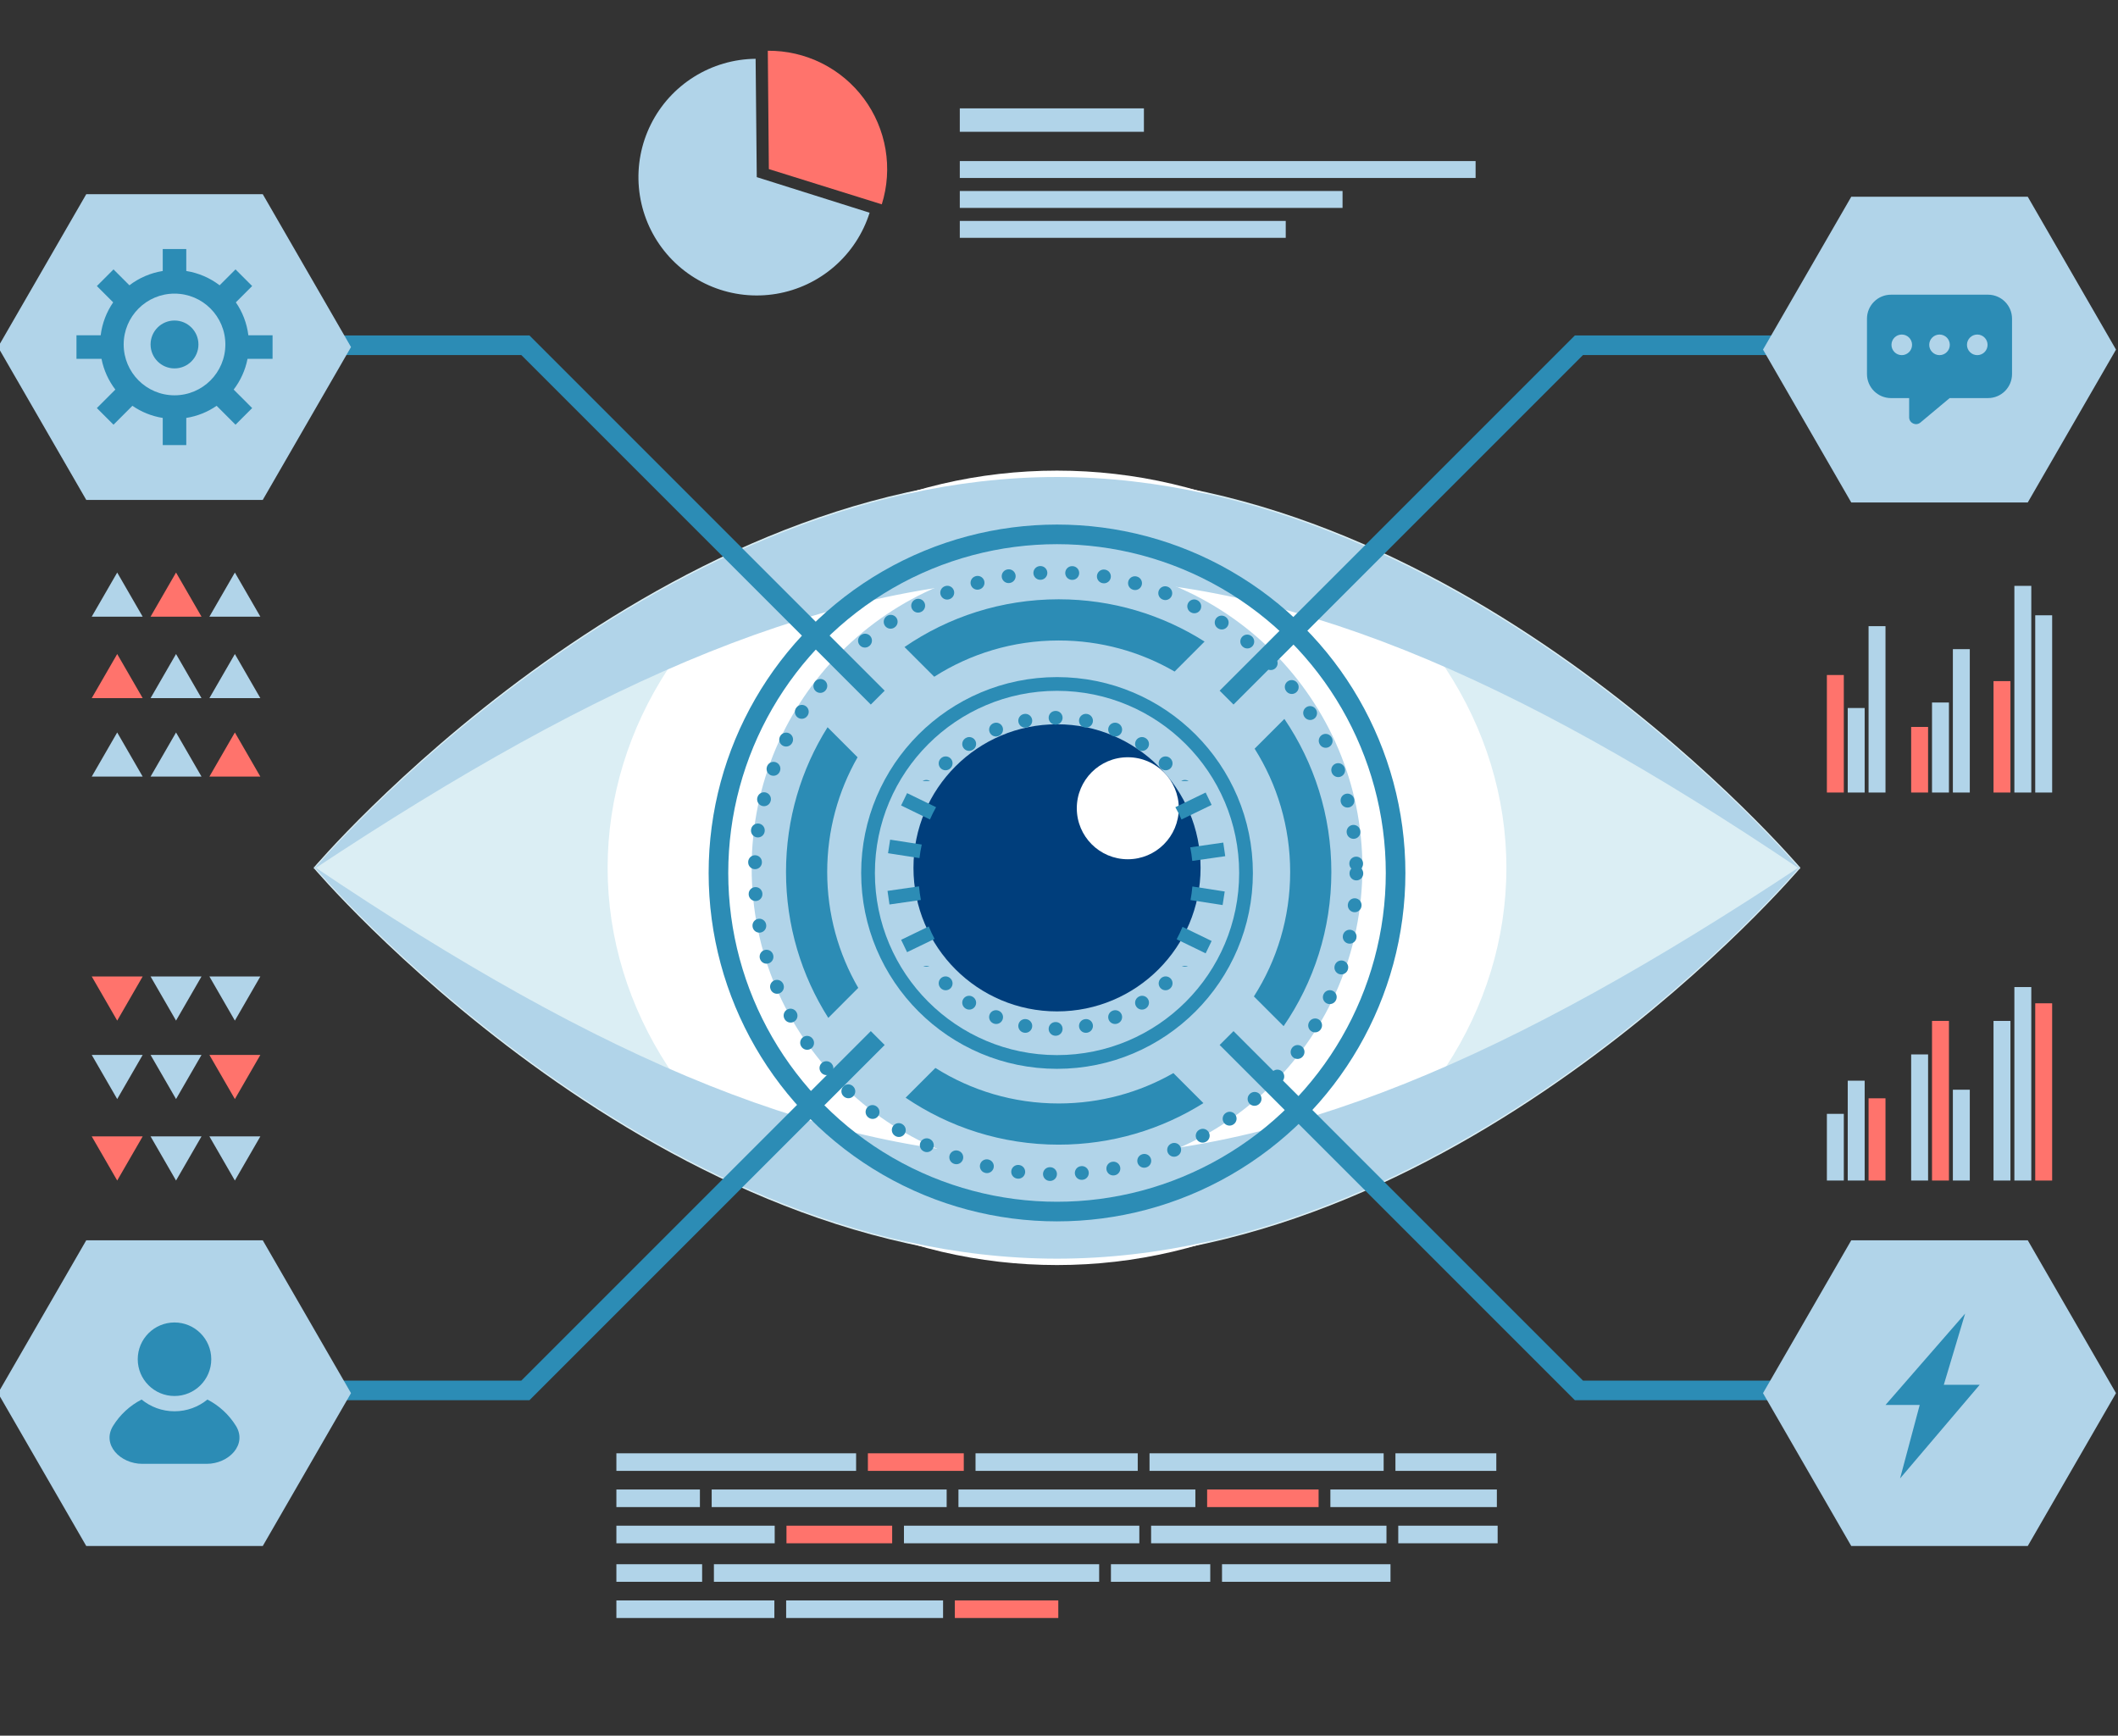 <svg width="216" height="177" viewBox="0 0 216 177" fill="none" xmlns="http://www.w3.org/2000/svg">
<rect x="0" y="0" width="216" height="177" fill="#333333" stroke="none"/>
<g clip-path="url(#clip0_6057_27346)">
<path d="M183.611 88.5C183.611 88.5 149.667 128.514 107.796 128.514C65.924 128.514 31.98 88.5 31.98 88.5C31.98 88.5 65.924 48.486 107.796 48.486C149.667 48.486 183.611 88.5 183.611 88.5Z" fill="#DBEEF4"/>
<ellipse cx="107.797" cy="88.5" rx="45.83" ry="40.507" fill="white"/>
<path d="M107.796 48.644C65.924 48.644 31.98 88.658 31.98 88.658C91.19 49.417 124.4 48.756 183.611 88.658C183.611 88.658 149.667 48.644 107.796 48.644Z" fill="#B1D4E9"/>
<path d="M107.798 128.356C149.67 128.356 183.613 88.342 183.613 88.342C124.403 127.583 91.194 128.244 31.983 88.342C31.983 88.342 65.926 128.356 107.798 128.356Z" fill="#B1D4E9"/>
<ellipse cx="107.798" cy="88.5" rx="31.142" ry="31.142" fill="#B1D4E9"/>
<ellipse cx="107.798" cy="88.5" rx="14.64" ry="14.64" fill="#003E7C"/>
<ellipse cx="115.016" cy="82.424" rx="5.201" ry="5.201" fill="white"/>
<circle cx="107.799" cy="89.023" r="19.274" stroke="#2C8CB5" stroke-width="1.4"/>
<circle cx="107.798" cy="89.023" r="34.529" stroke="#2C8CB5" stroke-width="2"/>
<path fill-rule="evenodd" clip-rule="evenodd" d="M121.603 90.401C121.562 90.871 121.498 91.333 121.412 91.788L124.686 92.296L124.9 90.912L121.603 90.401ZM120.598 94.519C120.418 94.952 120.218 95.374 119.998 95.784L122.955 97.219L123.566 95.96L120.598 94.519ZM95.311 95.745C95.091 95.334 94.892 94.912 94.715 94.478L91.899 95.84L92.508 97.1L95.311 95.745ZM93.915 91.776C93.829 91.321 93.765 90.858 93.725 90.388L90.512 90.851L90.711 92.237L93.915 91.776ZM121.59 87.794L124.953 87.311L124.753 85.925L121.385 86.409C121.476 86.864 121.544 87.326 121.59 87.794ZM120.491 83.569L123.566 82.082L122.956 80.821L119.866 82.316C120.095 82.721 120.303 83.139 120.491 83.569ZM95.463 82.316L92.509 80.882L91.897 82.141L94.838 83.569C95.026 83.139 95.234 82.721 95.463 82.316ZM94.004 86.125L90.779 85.626L90.564 87.009L93.77 87.506C93.826 87.038 93.904 86.578 94.004 86.125Z" fill="#2C8CB5"/>
<path fill-rule="evenodd" clip-rule="evenodd" d="M107.655 72.498L107.645 72.498C107.258 72.498 106.945 72.812 106.945 73.198C106.945 73.585 107.259 73.898 107.645 73.898L107.655 73.898L107.665 73.898C108.052 73.898 108.365 73.585 108.366 73.198C108.366 72.812 108.053 72.498 107.666 72.498L107.655 72.498ZM104.705 74.184C105.084 74.11 105.331 73.742 105.256 73.362C105.181 72.983 104.813 72.736 104.434 72.811L104.413 72.815C104.034 72.89 103.787 73.259 103.863 73.638C103.938 74.017 104.306 74.264 104.686 74.188L104.705 74.184ZM110.877 72.811C110.497 72.736 110.129 72.983 110.054 73.362C109.98 73.742 110.226 74.11 110.606 74.184L110.625 74.188C111.004 74.264 111.373 74.017 111.448 73.638C111.523 73.259 111.277 72.89 110.898 72.815L110.877 72.811ZM101.86 75.044C102.217 74.897 102.387 74.487 102.239 74.13C102.091 73.773 101.682 73.603 101.325 73.751L101.305 73.759C100.948 73.907 100.779 74.317 100.927 74.674C101.075 75.031 101.485 75.2 101.842 75.052L101.86 75.044ZM113.986 73.751C113.629 73.603 113.219 73.773 113.071 74.13C112.923 74.487 113.093 74.897 113.45 75.044L113.469 75.052C113.826 75.2 114.235 75.031 114.384 74.674C114.532 74.317 114.363 73.907 114.006 73.759L113.986 73.751ZM99.239 76.446C99.56 76.231 99.647 75.796 99.432 75.475C99.217 75.153 98.782 75.067 98.461 75.282L98.443 75.294C98.122 75.509 98.036 75.944 98.251 76.265C98.467 76.586 98.901 76.672 99.223 76.457L99.239 76.446ZM116.85 75.282C116.528 75.067 116.094 75.153 115.879 75.475C115.664 75.796 115.75 76.231 116.072 76.446L116.088 76.457C116.409 76.672 116.844 76.586 117.059 76.265C117.275 75.944 117.189 75.509 116.868 75.294L116.85 75.282ZM96.94 78.332C97.214 78.059 97.214 77.616 96.941 77.342C96.668 77.069 96.224 77.068 95.951 77.341L95.936 77.357C95.662 77.63 95.663 78.073 95.936 78.347C96.21 78.62 96.653 78.62 96.926 78.346L96.94 78.332ZM119.36 77.341C119.086 77.068 118.643 77.069 118.37 77.342C118.097 77.616 118.097 78.059 118.371 78.332L118.384 78.346C118.658 78.62 119.101 78.62 119.374 78.347C119.648 78.073 119.648 77.63 119.375 77.357L119.36 77.341ZM120.462 79.65H121.221C120.996 79.506 120.699 79.497 120.462 79.65ZM121.157 98.508H120.525C120.728 98.611 120.963 98.606 121.157 98.508ZM94.09 79.65C94.314 79.506 94.611 79.497 94.849 79.65H94.09ZM94.786 98.508H94.153C94.348 98.606 94.583 98.611 94.786 98.508ZM96.926 99.776C96.653 99.503 96.21 99.502 95.936 99.776C95.663 100.049 95.662 100.492 95.936 100.766L95.951 100.781C96.224 101.054 96.668 101.054 96.941 100.78C97.214 100.507 97.214 100.063 96.94 99.79L96.926 99.776ZM119.375 100.766C119.648 100.492 119.648 100.049 119.374 99.776C119.101 99.502 118.658 99.503 118.384 99.776L118.37 99.79C118.097 100.063 118.097 100.507 118.37 100.78C118.643 101.054 119.086 101.054 119.36 100.781L119.375 100.766ZM99.223 101.665C98.901 101.45 98.467 101.536 98.251 101.857C98.036 102.178 98.122 102.613 98.443 102.828L98.461 102.84C98.782 103.055 99.217 102.969 99.432 102.647C99.647 102.326 99.56 101.891 99.239 101.676L99.223 101.665ZM116.868 102.828C117.189 102.613 117.275 102.178 117.059 101.857C116.844 101.536 116.409 101.45 116.088 101.665L116.072 101.676C115.75 101.891 115.664 102.326 115.879 102.647C116.094 102.969 116.528 103.055 116.85 102.84L116.868 102.828ZM101.842 103.07C101.485 102.922 101.075 103.091 100.927 103.448C100.779 103.805 100.948 104.215 101.305 104.363L101.325 104.372C101.682 104.519 102.091 104.35 102.239 103.993C102.387 103.635 102.217 103.226 101.86 103.078L101.842 103.07ZM114.006 104.363C114.363 104.215 114.532 103.805 114.384 103.448C114.235 103.091 113.826 102.922 113.469 103.07L113.45 103.078C113.093 103.226 112.923 103.635 113.071 103.993C113.219 104.35 113.629 104.519 113.986 104.372L114.006 104.363ZM104.686 103.934C104.306 103.859 103.938 104.105 103.863 104.484C103.787 104.864 104.034 105.232 104.413 105.307L104.434 105.311C104.813 105.386 105.181 105.139 105.256 104.76C105.331 104.381 105.084 104.013 104.705 103.938L104.686 103.934ZM110.898 105.307C111.277 105.232 111.523 104.864 111.448 104.484C111.373 104.105 111.004 103.859 110.625 103.934L110.606 103.938C110.226 104.013 109.98 104.381 110.054 104.76C110.129 105.139 110.497 105.386 110.877 105.311L110.898 105.307ZM107.645 104.225C107.259 104.224 106.945 104.538 106.945 104.924C106.945 105.311 107.258 105.624 107.644 105.625L107.655 105.625L107.666 105.625C108.053 105.624 108.366 105.311 108.366 104.924C108.365 104.538 108.052 104.224 107.665 104.225L107.655 104.225L107.645 104.225Z" fill="#2C8CB5"/>
<path fill-rule="evenodd" clip-rule="evenodd" d="M95.275 69.013L92.245 65.983C96.717 62.912 102.133 61.115 107.967 61.115C113.44 61.115 118.543 62.696 122.846 65.426L119.789 68.483C116.312 66.468 112.275 65.315 107.967 65.315C103.296 65.315 98.941 66.672 95.275 69.013ZM127.876 101.614C130.218 97.949 131.575 93.594 131.575 88.922C131.575 84.301 130.247 79.989 127.951 76.349L130.985 73.315C134.008 77.765 135.775 83.137 135.775 88.922C135.775 94.757 133.978 100.172 130.907 104.644L127.876 101.614ZM95.394 108.906C99.034 111.201 103.346 112.529 107.967 112.529C112.224 112.529 116.217 111.403 119.666 109.432L122.727 112.493C118.45 115.177 113.39 116.729 107.967 116.729C102.182 116.729 96.81 114.963 92.36 111.94L95.394 108.906ZM87.528 100.743C85.514 97.267 84.36 93.229 84.36 88.922C84.36 84.666 85.487 80.672 87.458 77.224L84.396 74.163C81.712 78.44 80.16 83.5 80.16 88.922C80.16 94.395 81.741 99.498 84.471 103.801L87.528 100.743Z" fill="#2C8CB5"/>
<circle cx="107.653" cy="89.061" r="30.674" stroke="#2C8CB5" stroke-width="1.4" stroke-linecap="round" stroke-dasharray="0.02 3.23"/>
<path d="M125.09 71.142L161.026 35.206L180.959 35.206" stroke="#2C8CB5" stroke-width="2"/>
<path d="M89.514 71.142L53.578 35.206L33.645 35.206" stroke="#2C8CB5" stroke-width="2"/>
<path d="M125.09 105.858L161.026 141.793L180.959 141.793" stroke="#2C8CB5" stroke-width="2"/>
<path d="M89.514 105.858L53.578 141.793L33.645 141.793" stroke="#2C8CB5" stroke-width="2"/>
<path d="M179.797 142.07L188.797 126.482L206.797 126.482L215.797 142.07L206.797 157.659H188.797L179.797 142.07Z" fill="#B1D4E9"/>
<path d="M201.896 141.217L193.776 150.767L195.777 143.276H192.289L200.41 133.955L198.236 141.217H201.896Z" fill="#2C8CB5"/>
<path d="M179.797 35.652L188.797 20.064L206.797 20.064L215.797 35.652L206.797 51.241H188.797L179.797 35.652Z" fill="#B1D4E9"/>
<path fill-rule="evenodd" clip-rule="evenodd" d="M190.4 32.502C190.4 31.149 191.497 30.052 192.85 30.052H202.743C204.096 30.052 205.193 31.149 205.193 32.502V38.145C205.193 39.499 204.096 40.596 202.743 40.596H198.831L195.85 43.089C195.395 43.471 194.701 43.147 194.701 42.552V40.596H192.85C191.497 40.596 190.4 39.499 190.4 38.145V32.502ZM193.948 36.216C194.528 36.216 194.998 35.746 194.998 35.166C194.998 34.586 194.528 34.116 193.948 34.116C193.369 34.116 192.898 34.586 192.898 35.166C192.898 35.746 193.369 36.216 193.948 36.216ZM198.848 35.166C198.848 35.746 198.378 36.216 197.798 36.216C197.218 36.216 196.748 35.746 196.748 35.166C196.748 34.586 197.218 34.116 197.798 34.116C198.378 34.116 198.848 34.586 198.848 35.166ZM201.648 36.216C202.228 36.216 202.698 35.746 202.698 35.166C202.698 34.586 202.228 34.116 201.648 34.116C201.068 34.116 200.598 34.586 200.598 35.166C200.598 35.746 201.068 36.216 201.648 36.216Z" fill="#2C8CB5"/>
<rect x="62.861" y="155.587" width="16.145" height="1.793" fill="#B1D4E9"/>
<rect x="80.207" y="155.587" width="10.779" height="1.793" fill="#FF736C"/>
<rect x="92.188" y="155.587" width="24.004" height="1.793" fill="#B1D4E9"/>
<rect x="117.393" y="155.587" width="24.004" height="1.793" fill="#B1D4E9"/>
<rect x="142.598" y="155.587" width="10.136" height="1.793" fill="#B1D4E9"/>
<rect x="62.861" y="159.516" width="8.744" height="1.793" fill="#B1D4E9"/>
<rect x="72.807" y="159.516" width="39.289" height="1.793" fill="#B1D4E9"/>
<rect x="113.297" y="159.516" width="10.128" height="1.793" fill="#B1D4E9"/>
<rect x="124.625" y="159.516" width="17.182" height="1.793" fill="#B1D4E9"/>
<rect x="62.861" y="163.208" width="16.111" height="1.793" fill="#B1D4E9"/>
<rect x="80.174" y="163.208" width="16.003" height="1.793" fill="#B1D4E9"/>
<rect x="97.377" y="163.207" width="10.551" height="1.793" fill="#FF736C"/>
<rect x="62.861" y="151.896" width="8.518" height="1.793" fill="#B1D4E9"/>
<rect x="72.58" y="151.896" width="23.964" height="1.793" fill="#B1D4E9"/>
<rect x="97.746" y="151.896" width="24.161" height="1.793" fill="#B1D4E9"/>
<rect x="123.107" y="151.896" width="11.368" height="1.793" fill="#FF736C"/>
<rect x="135.676" y="151.896" width="16.979" height="1.793" fill="#B1D4E9"/>
<rect x="62.861" y="148.204" width="24.447" height="1.793" fill="#B1D4E9"/>
<rect x="88.51" y="148.204" width="9.779" height="1.793" fill="#FF736C"/>
<rect x="99.488" y="148.204" width="16.542" height="1.793" fill="#B1D4E9"/>
<rect x="117.232" y="148.204" width="23.877" height="1.793" fill="#B1D4E9"/>
<rect x="142.311" y="148.204" width="10.287" height="1.793" fill="#B1D4E9"/>
<rect x="186.311" y="113.588" width="1.726" height="6.8" fill="#B1D4E9"/>
<rect x="188.438" y="110.206" width="1.726" height="10.182" fill="#B1D4E9"/>
<rect x="190.562" y="112.003" width="1.726" height="8.386" fill="#FF736C"/>
<rect x="194.906" y="107.528" width="1.726" height="12.86" fill="#B1D4E9"/>
<rect x="197.033" y="104.11" width="1.726" height="16.278" fill="#FF736C"/>
<rect x="199.16" y="111.127" width="1.726" height="9.261" fill="#B1D4E9"/>
<rect x="203.305" y="104.111" width="1.726" height="16.278" fill="#B1D4E9"/>
<rect x="205.432" y="100.658" width="1.726" height="19.731" fill="#B1D4E9"/>
<rect x="207.559" y="102.314" width="1.726" height="18.075" fill="#FF736C"/>
<rect x="186.311" y="68.837" width="1.726" height="11.983" fill="#FF736C"/>
<rect x="188.438" y="72.201" width="1.726" height="8.62" fill="#B1D4E9"/>
<rect x="190.562" y="63.855" width="1.726" height="16.966" fill="#B1D4E9"/>
<rect x="194.906" y="74.131" width="1.726" height="6.69" fill="#FF736C"/>
<rect x="197.033" y="71.64" width="1.726" height="9.181" fill="#B1D4E9"/>
<rect x="199.16" y="66.199" width="1.726" height="14.622" fill="#B1D4E9"/>
<rect x="203.305" y="69.46" width="1.726" height="11.361" fill="#FF736C"/>
<rect x="205.432" y="59.745" width="1.726" height="21.076" fill="#B1D4E9"/>
<rect x="207.559" y="62.746" width="1.726" height="18.075" fill="#B1D4E9"/>
<path d="M88.686 21.692C88.017 23.814 86.774 25.71 85.095 27.17C83.416 28.63 81.366 29.597 79.172 29.965C76.977 30.333 74.724 30.087 72.66 29.254C70.597 28.421 68.804 27.034 67.48 25.246C66.155 23.458 65.351 21.339 65.156 19.122C64.961 16.906 65.382 14.678 66.374 12.686C67.365 10.694 68.888 9.015 70.774 7.835C72.66 6.654 74.835 6.018 77.06 5.996L77.177 18.063L88.686 21.692Z" fill="#B1D4E9"/>
<path d="M78.303 5.175C80.204 5.159 82.083 5.591 83.785 6.438C85.488 7.286 86.966 8.523 88.099 10.05C89.233 11.577 89.989 13.35 90.307 15.225C90.625 17.1 90.495 19.023 89.928 20.838L78.409 17.242L78.303 5.175Z" fill="#FF736C"/>
<rect x="97.883" y="11.051" width="18.776" height="2.389" fill="#B1D4E9"/>
<rect x="97.883" y="16.425" width="52.603" height="1.725" fill="#B1D4E9"/>
<rect x="97.883" y="19.477" width="39.034" height="1.725" fill="#B1D4E9"/>
<rect x="97.883" y="22.529" width="33.24" height="1.725" fill="#B1D4E9"/>
<path d="M11.953 74.696L14.551 79.196H9.355L11.953 74.696Z" fill="#B1D4E9"/>
<path d="M17.953 74.696L20.551 79.196H15.355L17.953 74.696Z" fill="#B1D4E9"/>
<path d="M23.953 74.696L26.551 79.196H21.355L23.953 74.696Z" fill="#FF736C"/>
<path d="M11.953 66.696L14.551 71.196H9.355L11.953 66.696Z" fill="#FF736C"/>
<path d="M17.953 66.696L20.551 71.196H15.355L17.953 66.696Z" fill="#B1D4E9"/>
<path d="M23.953 66.696L26.551 71.196H21.355L23.953 66.696Z" fill="#B1D4E9"/>
<path d="M11.953 58.386L14.551 62.886H9.355L11.953 58.386Z" fill="#B1D4E9"/>
<path d="M17.953 58.386L20.551 62.886H15.355L17.953 58.386Z" fill="#FF736C"/>
<path d="M23.953 58.386L26.551 62.886H21.355L23.953 58.386Z" fill="#B1D4E9"/>
<path d="M11.953 104.079L14.551 99.579H9.355L11.953 104.079Z" fill="#FF736C"/>
<path d="M17.953 104.079L20.551 99.579H15.355L17.953 104.079Z" fill="#B1D4E9"/>
<path d="M23.953 104.079L26.551 99.579H21.355L23.953 104.079Z" fill="#B1D4E9"/>
<path d="M11.953 112.079L14.551 107.579H9.355L11.953 112.079Z" fill="#B1D4E9"/>
<path d="M17.953 112.079L20.551 107.579H15.355L17.953 112.079Z" fill="#B1D4E9"/>
<path d="M23.953 112.079L26.551 107.579H21.355L23.953 112.079Z" fill="#FF736C"/>
<path d="M11.953 120.388L14.551 115.888H9.355L11.953 120.388Z" fill="#FF736C"/>
<path d="M17.953 120.388L20.551 115.888H15.355L17.953 120.388Z" fill="#B1D4E9"/>
<path d="M23.953 120.388L26.551 115.888H21.355L23.953 120.388Z" fill="#B1D4E9"/>
<path d="M-0.203 35.392L8.797 19.803L26.797 19.803L35.797 35.392L26.797 50.98H8.797L-0.203 35.392Z" fill="#B1D4E9"/>
<path fill-rule="evenodd" clip-rule="evenodd" d="M16.597 25.393H18.997V27.635C20.262 27.836 21.423 28.349 22.398 29.094L24.019 27.473L25.716 29.17L24.053 30.833C24.726 31.811 25.176 32.956 25.328 34.192H27.797V36.592H25.244C25.016 37.754 24.524 38.822 23.831 39.728L25.716 41.614L24.019 43.311L22.092 41.383C21.184 42.008 20.132 42.44 18.997 42.62V45.391H16.597V42.62C15.463 42.44 14.411 42.008 13.503 41.383L11.576 43.311L9.879 41.614L11.764 39.728C11.072 38.822 10.579 37.754 10.352 36.592H7.799V34.192H10.268C10.42 32.956 10.869 31.812 11.542 30.833L9.879 29.17L11.576 27.473L13.197 29.094C14.172 28.349 15.332 27.836 16.597 27.635V25.393ZM22.983 35.128C22.983 37.992 20.662 40.313 17.798 40.313C14.934 40.313 12.613 37.992 12.613 35.128C12.613 32.264 14.934 29.943 17.798 29.943C20.662 29.943 22.983 32.264 22.983 35.128ZM17.797 37.569C16.449 37.569 15.356 36.476 15.356 35.128C15.356 33.779 16.449 32.686 17.797 32.686C19.145 32.686 20.238 33.779 20.238 35.128C20.238 36.476 19.145 37.569 17.797 37.569Z" fill="#2C8CB5"/>
<path d="M-0.203 142.07L8.797 126.482L26.797 126.482L35.797 142.07L26.797 157.659H8.797L-0.203 142.07Z" fill="#B1D4E9"/>
<circle cx="17.796" cy="138.612" r="3.749" fill="#2C8CB5"/>
<path fill-rule="evenodd" clip-rule="evenodd" d="M14.441 142.723C13.246 143.336 12.241 144.266 11.536 145.402C10.347 147.318 12.261 149.279 14.516 149.279H21.078C23.332 149.279 25.246 147.318 24.058 145.402C23.353 144.266 22.348 143.336 21.153 142.723C20.238 143.47 19.07 143.919 17.797 143.919C16.524 143.919 15.356 143.47 14.441 142.723Z" fill="#2C8CB5"/>
</g>
<defs>
<clipPath id="clip0_6057_27346">
<rect width="216" height="177" fill="white"/>
</clipPath>
</defs>
</svg>
